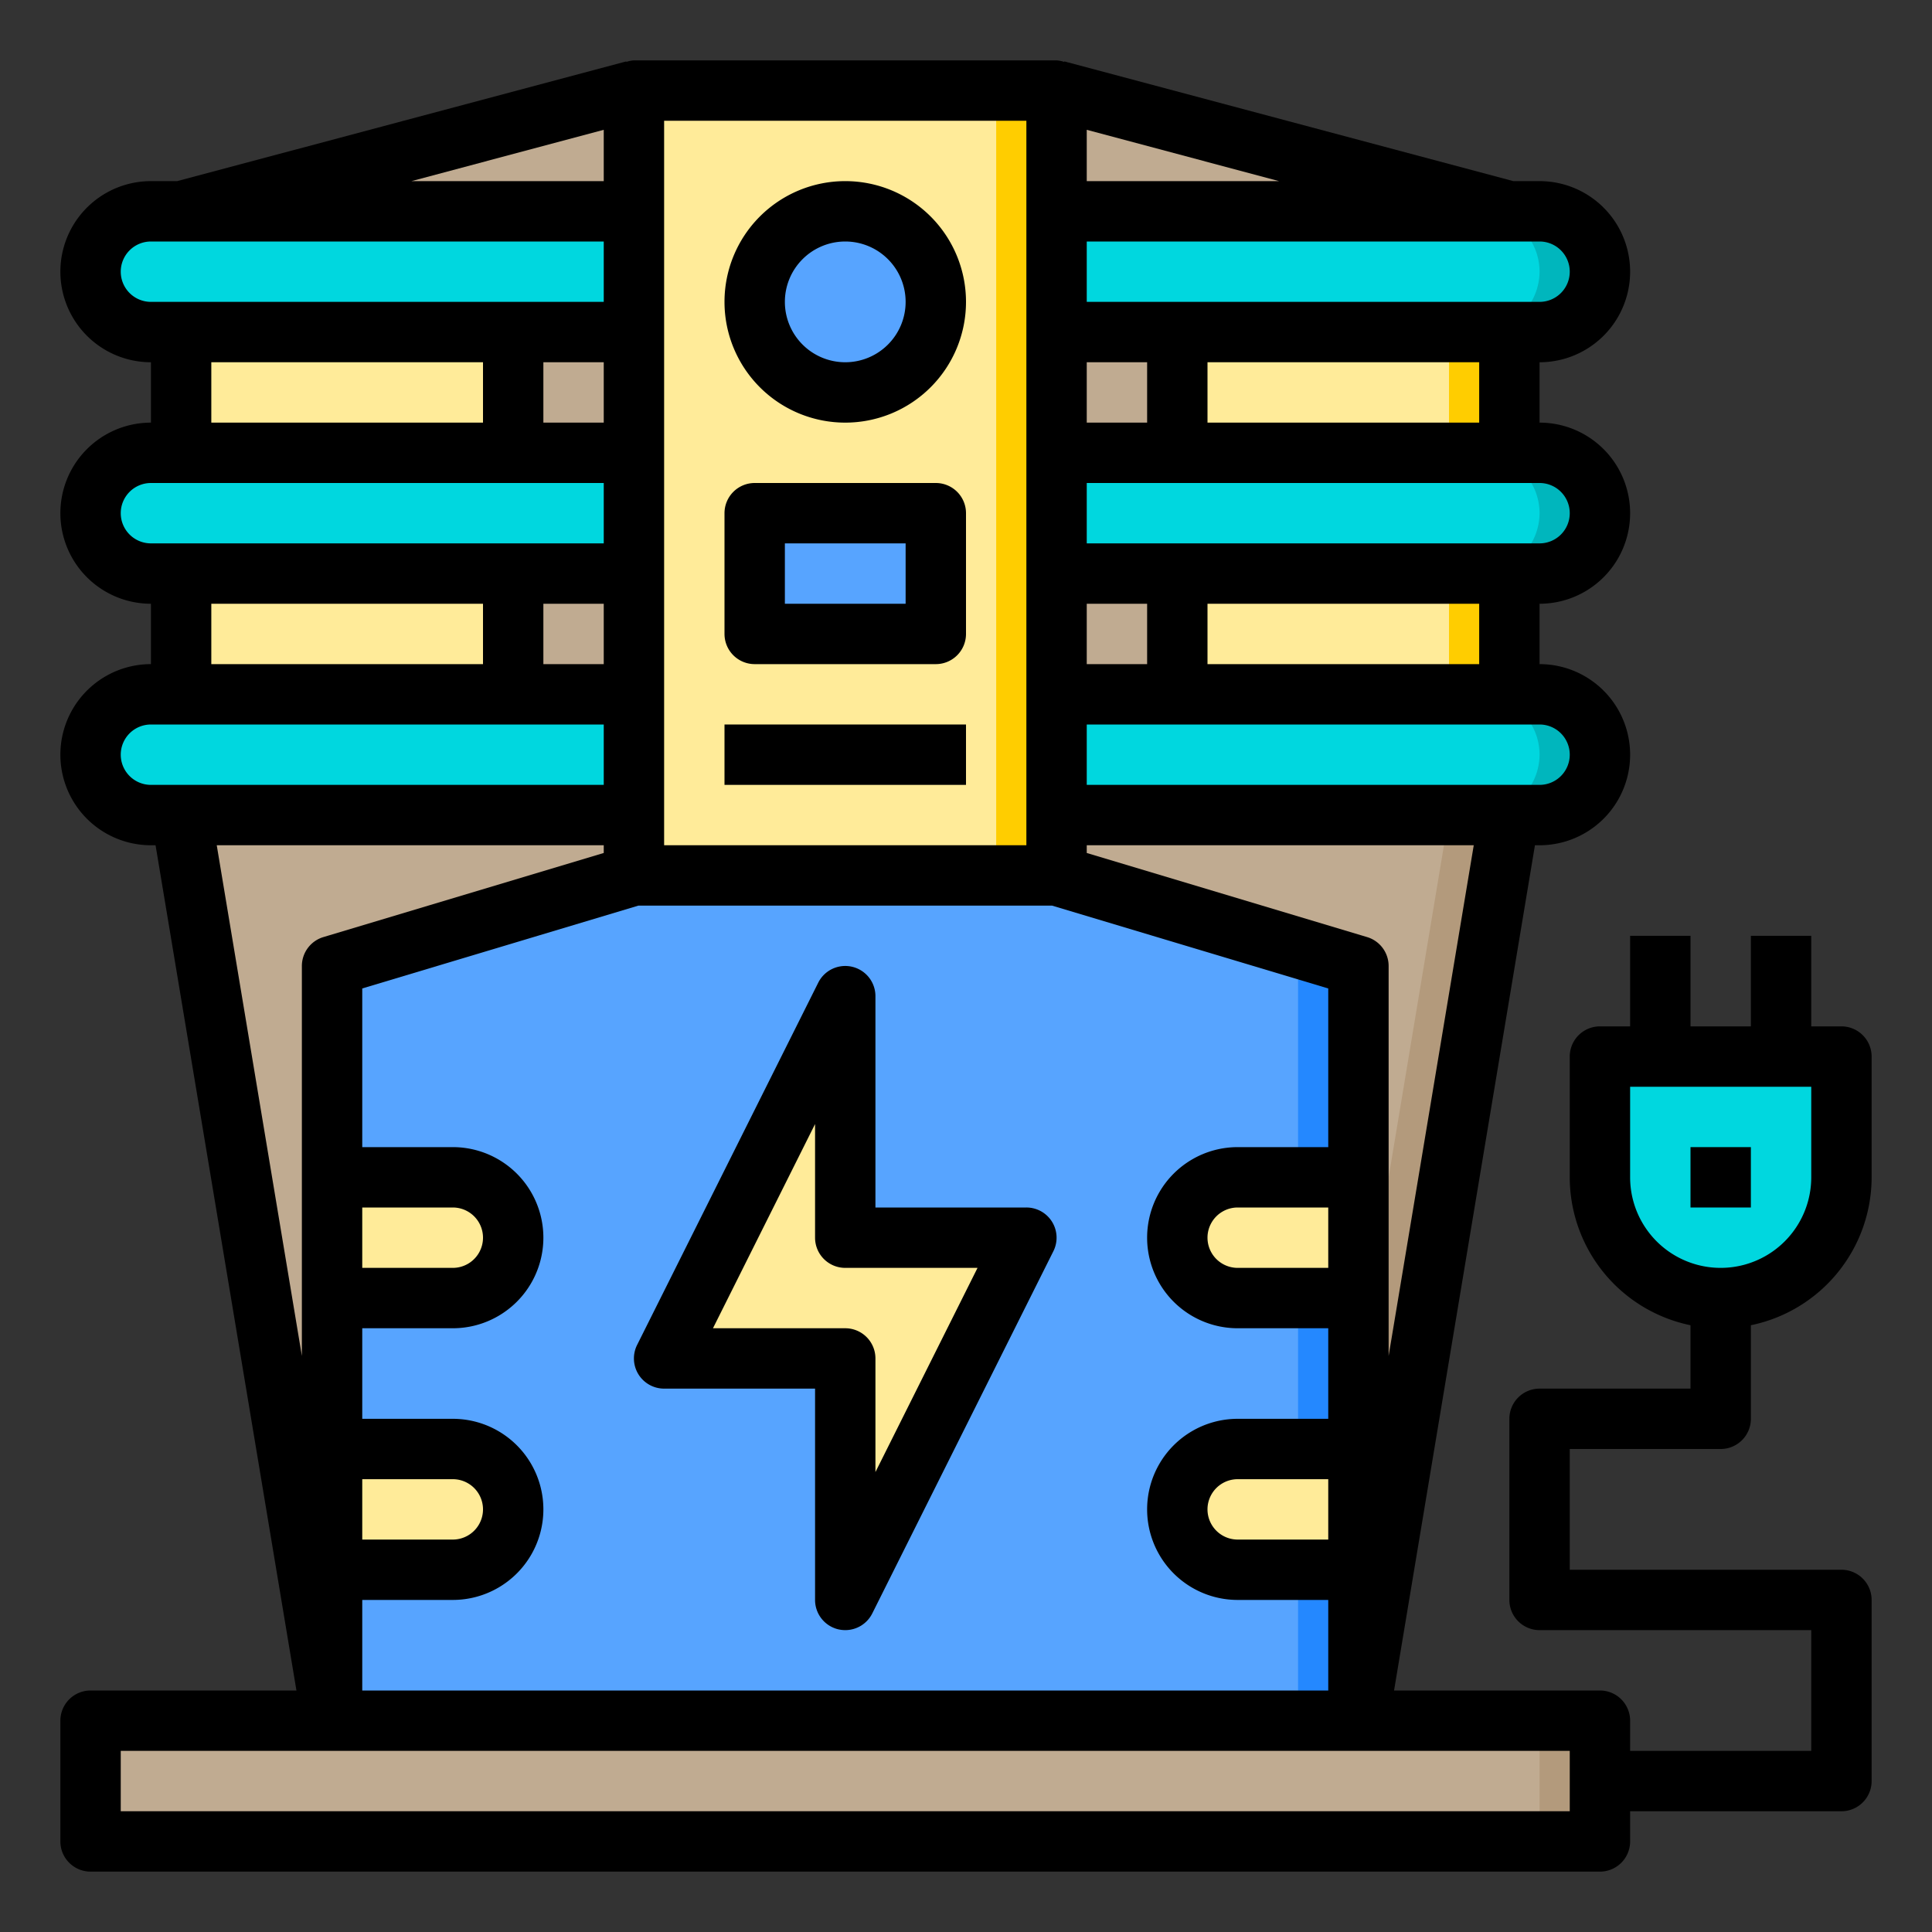 <svg height="512" viewBox="0 0 64 64" width="512" xmlns="http://www.w3.org/2000/svg"><rect x="0" y="0" width="64" height="64" fill="#333333" stroke="none"/><g id="electric_engine" data-name="electric engine"><path d="m45 32v25h-34v-25l10-3h14z" fill="#57a4ff"/><path d="m45 32v25h-2v-25l-10-3h2z" fill="#2488ff"/><path d="m61 35v4a4 4 0 0 1 -8 0v-4z" fill="#00d7df"/><path d="m3 57h50v4h-50z" fill="#c0ab91"/><path d="m53 9a2.015 2.015 0 0 1 -2 2h-16v-4h16a2.006 2.006 0 0 1 2 2z" fill="#00d7df"/><path d="m53 17a2.015 2.015 0 0 1 -2 2h-16v-4h16a2.006 2.006 0 0 1 2 2z" fill="#00d7df"/><path d="m53 25a2.015 2.015 0 0 1 -2 2h-16v-4h16a2.006 2.006 0 0 1 2 2z" fill="#00d7df"/><path d="m53 9a2.015 2.015 0 0 1 -2 2h-2a2.015 2.015 0 0 0 2-2 2.006 2.006 0 0 0 -2-2h2a2.006 2.006 0 0 1 2 2z" fill="#00b6bd"/><path d="m53 17a2.015 2.015 0 0 1 -2 2h-2a2.015 2.015 0 0 0 2-2 2.006 2.006 0 0 0 -2-2h2a2.006 2.006 0 0 1 2 2z" fill="#00b6bd"/><path d="m53 25a2.015 2.015 0 0 1 -2 2h-2a2.015 2.015 0 0 0 2-2 2.006 2.006 0 0 0 -2-2h2a2.006 2.006 0 0 1 2 2z" fill="#00b6bd"/><path d="m39 19h11v4h-11z" fill="#ffeb99"/><path d="m39 11h11v4h-11z" fill="#ffeb99"/><path d="m48 19h2v4h-2z" fill="#ffcd00"/><path d="m48 11h2v4h-2z" fill="#ffcd00"/><path d="m45 32-10-3v-2h15l-5 30z" fill="#c0ab91"/><path d="m51 57h2v4h-2z" fill="#b39a7c"/><path d="m50 27-5 30v-12l3-18z" fill="#b39a7c"/><path d="m50 7h-15v-4z" fill="#c0ab91"/><path d="m45 48v4h-4a2.006 2.006 0 0 1 -2-2 2.015 2.015 0 0 1 2-2z" fill="#ffeb99"/><path d="m45 39v4h-4a2.006 2.006 0 0 1 -2-2 2.015 2.015 0 0 1 2-2z" fill="#ffeb99"/><path d="m35 19h4v4h-4z" fill="#c0ab91"/><path d="m35 11h4v4h-4z" fill="#c0ab91"/><path d="m21 3h14v26h-14z" fill="#ffeb99"/><path d="m33 3h2v26h-2z" fill="#ffcd00"/><path d="m34 41-6 12v-8h-6l6-12v8z" fill="#ffeb99"/><path d="m25 17h6v4h-6z" fill="#57a4ff"/><circle cx="28" cy="10" fill="#57a4ff" r="3"/><path d="m21 27v2l-10 3v25l-5-30z" fill="#c0ab91"/><path d="m21 23v4h-16a2.015 2.015 0 0 1 -2-2 2.006 2.006 0 0 1 2-2z" fill="#00d7df"/><path d="m17 19h4v4h-4z" fill="#c0ab91"/><path d="m21 15v4h-16a2.015 2.015 0 0 1 -2-2 2.006 2.006 0 0 1 2-2z" fill="#00d7df"/><path d="m17 11h4v4h-4z" fill="#c0ab91"/><path d="m21 7v4h-16a2.015 2.015 0 0 1 -2-2 2.006 2.006 0 0 1 2-2z" fill="#00d7df"/><path d="m21 3v4h-15z" fill="#c0ab91"/><g fill="#ffeb99"><path d="m6 19h11v4h-11z"/><path d="m6 11h11v4h-11z"/><path d="m16.41 39.59a1.955 1.955 0 0 1 .59 1.41 2.006 2.006 0 0 1 -2 2h-4v-4h4a1.955 1.955 0 0 1 1.41.59z"/><path d="m16.41 48.59a1.955 1.955 0 0 1 .59 1.41 2.006 2.006 0 0 1 -2 2h-4v-4h4a1.955 1.955 0 0 1 1.41.59z"/></g><path d="m28 6a4 4 0 1 0 4 4 4 4 0 0 0 -4-4zm0 6a2 2 0 1 1 2-2 2 2 0 0 1 -2 2z"/><path d="m34 40h-5v-7a1 1 0 0 0 -1.895-.447l-6 12a1 1 0 0 0 .895 1.447h5v7a1 1 0 0 0 .771.974 1.051 1.051 0 0 0 .229.026 1 1 0 0 0 .895-.553l6-12a1 1 0 0 0 -.895-1.447zm-5 8.764v-3.764a1 1 0 0 0 -1-1h-4.382l3.382-6.764v3.764a1 1 0 0 0 1 1h4.382z"/><path d="m31 16h-6a1 1 0 0 0 -1 1v4a1 1 0 0 0 1 1h6a1 1 0 0 0 1-1v-4a1 1 0 0 0 -1-1zm-1 4h-4v-2h4z"/><path d="m24 24h8v2h-8z"/><path d="m56 38h2v2h-2z"/><path d="m57 48a1 1 0 0 0 1-1v-3.1a5.009 5.009 0 0 0 4-4.9v-4a1 1 0 0 0 -1-1h-1v-3h-2v3h-2v-3h-2v3h-1a1 1 0 0 0 -1 1v4a5.009 5.009 0 0 0 4 4.9v2.1h-5a1 1 0 0 0 -1 1v6a1 1 0 0 0 1 1h9v4h-6v-1a1 1 0 0 0 -1-1h-6.82l4.667-28h.153a3 3 0 0 0 0-6v-2a3 3 0 0 0 0-6v-2a3 3 0 0 0 0-6h-.87l-14.872-3.966-.005.017a.972.972 0 0 0 -.253-.051h-14a.972.972 0 0 0 -.253.051v-.017l-14.877 3.966h-.87a3 3 0 0 0 0 6v2a3 3 0 0 0 0 6v2a3 3 0 0 0 0 6h.153l4.667 28h-6.82a1 1 0 0 0 -1 1v4a1 1 0 0 0 1 1h50a1 1 0 0 0 1-1v-1h7a1 1 0 0 0 1-1v-6a1 1 0 0 0 -1-1h-9v-4zm-3-9v-3h6v3a3 3 0 0 1 -6 0zm-42 17v-3h3a3 3 0 0 0 0-6h-3v-3h3a3 3 0 0 0 0-6h-3v-5.256l9.147-2.744h13.706l9.147 2.744v5.256h-3a3 3 0 0 0 0 6h3v3h-3a3 3 0 0 0 0 6h3v3zm0-16h3a1 1 0 0 1 0 2h-3zm0 9h3a1 1 0 0 1 0 2h-3zm8-29v2h-2v-2zm0-8v2h-2v-2zm16 2v-2h2v2zm0 8v-2h2v2zm8 29h-3a1 1 0 0 1 0-2h3zm0-9h-3a1 1 0 0 1 0-2h3zm2 2.917v-12.917a1 1 0 0 0 -.713-.958l-9.287-2.786v-.256h12.82zm6-19.917a1 1 0 0 1 -1 1h-15v-2h15a1 1 0 0 1 1 1zm-3-3h-9v-2h9zm3-5a1 1 0 0 1 -1 1h-15v-2h15a1 1 0 0 1 1 1zm-3-3h-9v-2h9zm3-5a1 1 0 0 1 -1 1h-15v-2h15a1 1 0 0 1 1 1zm-16-3v-1.7l6.37 1.7zm-14-2h12v24h-12zm-2 .3v1.7h-6.37zm-16 4.7a1 1 0 0 1 1-1h15v2h-15a1 1 0 0 1 -1-1zm3 3h9v2h-9zm-3 5a1 1 0 0 1 1-1h15v2h-15a1 1 0 0 1 -1-1zm3 3h9v2h-9zm-3 5a1 1 0 0 1 1-1h15v2h-15a1 1 0 0 1 -1-1zm16 3v.256l-9.287 2.786a1 1 0 0 0 -.713.958v12.917l-2.82-16.917zm32 32h-48v-2h48z"/></g></svg>